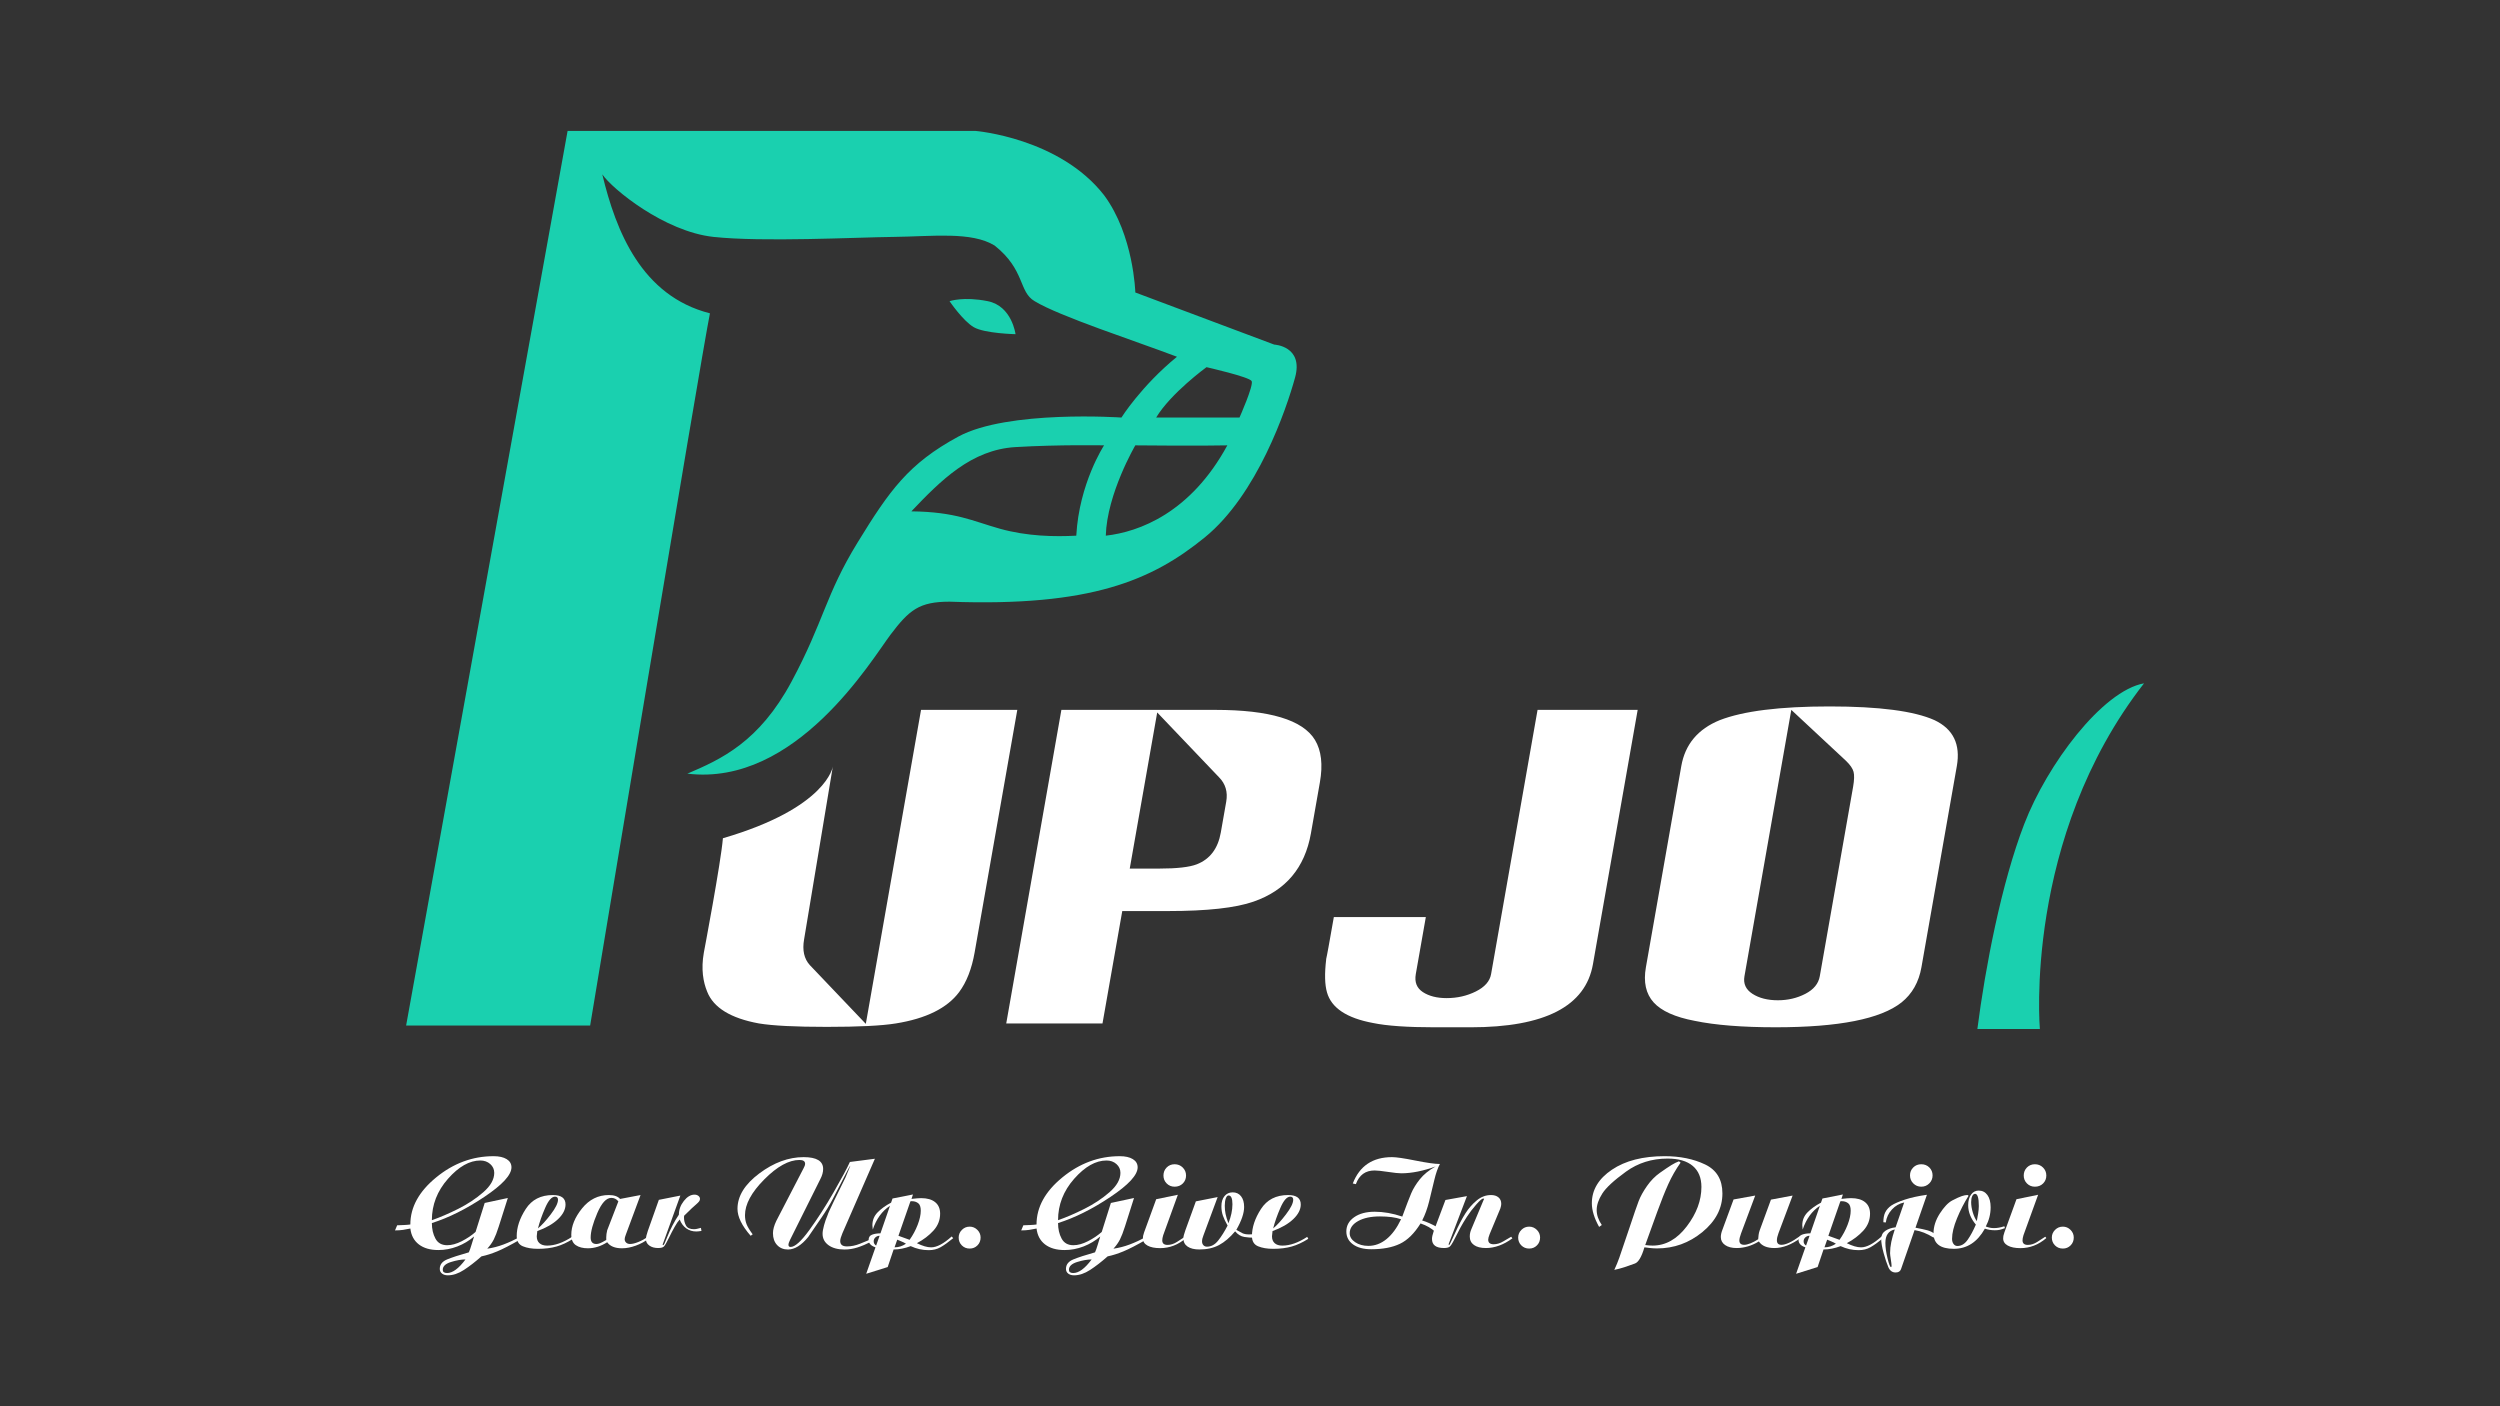 <?xml version="1.0" encoding="utf-8"?>
<!-- Generator: Adobe Illustrator 27.9.0, SVG Export Plug-In . SVG Version: 6.00 Build 0)  -->
<svg version="1.1" xmlns="http://www.w3.org/2000/svg" xmlns:xlink="http://www.w3.org/1999/xlink" x="0px" y="0px"
	 viewBox="0 0 1920 1080" style="enable-background:new 0 0 1920 1080;" xml:space="preserve">
<rect x="0" y="0" width="1920" height="1080" fill="#333333" stroke="none"/>
<style type="text/css">
	.st0{display:none;}
	.st1{display:inline;fill-rule:evenodd;clip-rule:evenodd;}
	.st2{fill:#FFFFFF;}
	.st3{fill-rule:evenodd;clip-rule:evenodd;fill:#FFFFFF;}
	.st4{fill-rule:evenodd;clip-rule:evenodd;fill:#1AD0AF;}
</style>
<g id="图层_2" class="st0">
	<rect class="st1" width="1920" height="1080"/>
</g>
<g id="图层_1">
	<g>
		<g>
			<path class="st2" d="M372.25,923.87l17.76-3.81l-6.92,21.79c-1.38,4.34-2.67,7.69-3.87,10.07c-1.21,2.37-2.88,4.73-5.01,7.07
				c4.27-0.62,8.45-1.7,12.55-3.25c4.1-1.55,8.45-3.56,13.06-6.04v2.07c-7.64,4.41-13.63,7.5-17.97,9.29s-8.36,3.06-12.08,3.82
				c-4.75,4.2-9.24,7.68-13.48,10.43c-4.23,2.75-8.35,4.13-12.34,4.13c-1.86,0-3.36-0.45-4.49-1.34c-1.14-0.9-1.7-2.1-1.7-3.61
				c0-3.3,1.89-5.73,5.68-7.28c3.79-1.55,9.33-3.36,16.63-5.42c0.62-1.31,1.32-3.3,2.12-5.99c0.79-2.68,1.43-4.75,1.91-6.2
				c-3.78,3.27-8.06,5.83-12.83,7.67s-9.63,2.76-14.58,2.76c-6.25,0-11.25-1.44-14.99-4.31c-3.74-2.87-5.92-6.94-6.54-12.21
				c-1.88,0.41-3.75,0.76-5.63,1.03c-1.87,0.28-3.92,0.41-6.15,0.41l1.65-3.93c1.72-0.07,3.5-0.14,5.32-0.21
				c1.82-0.07,3.42-0.21,4.8-0.41c0-13.29,6.62-25.35,19.88-36.19c13.25-10.84,27.93-16.26,44.04-16.26c4.27,0,7.62,0.76,10.07,2.27
				c2.44,1.51,3.67,3.61,3.67,6.29c0,5.84-6.97,13.42-20.91,22.74c-13.94,9.32-27.35,16-40.22,20.06c0,4.54,0.91,8.51,2.74,11.91
				c1.82,3.4,4.84,5.1,9.04,5.1c3.44,0,7.18-1.03,11.2-3.09c4.03-2.06,7.55-4.43,10.58-7.11L372.25,923.87z M331.67,937.1
				c6.15-2.13,12.88-5.02,20.17-8.67c7.29-3.65,13.74-7.92,19.34-12.8c5.6-4.89,8.4-9.84,8.4-14.87c0-2.69-1.02-4.94-3.06-6.76
				c-2.04-1.82-4.58-2.74-7.62-2.74c-8.3,0-16.58,4.68-24.84,14.04C335.8,914.66,331.67,925.26,331.67,937.1z M357.49,967.26
				c-3.24,0-6.95,0.65-11.15,1.96c-4.2,1.31-6.3,3.3-6.3,5.99c0,1.65,1.1,2.48,3.3,2.48C347.61,977.69,352.32,974.21,357.49,967.26z
				"/>
			<path class="st2" d="M439.27,949.91l0.83,1.5c-4.34,2.77-8.57,4.75-12.7,5.92c-4.13,1.18-8.88,1.77-14.25,1.77
				c-4.61,0-8.49-0.66-11.62-1.96c-3.13-1.31-4.7-3.92-4.7-7.85c0-6.68,2.31-13.6,6.92-20.76c4.61-7.16,11.57-10.74,20.86-10.74
				c6.47,0,9.71,2.41,9.71,7.23c0,3.86-1.91,7.61-5.73,11.26s-9.14,6.71-15.95,9.19l-0.41,4.03c0,2.27,0.69,4.03,2.07,5.27
				c1.38,1.24,3.34,1.86,5.89,1.86C426.09,956.62,432.46,954.38,439.27,949.91z M413.15,943.4c2.82-2.27,6.09-5.85,9.81-10.74
				c3.72-4.89,5.58-8.64,5.58-11.26c0-1.58-0.76-2.37-2.27-2.37c-2.55,0-5.06,2.84-7.54,8.52
				C416.25,933.23,414.39,938.51,413.15,943.4z"/>
			<path class="st2" d="M491.94,917.79l-11.26,30.3c-0.62,1.6-0.93,2.78-0.93,3.54c0,1.11,0.38,2.01,1.14,2.71
				c0.76,0.69,1.76,1.04,2.99,1.04c1.72,0,3.85-0.52,6.4-1.55c2.55-1.03,4.96-2.34,7.23-3.92l0.83,1.24
				c-2.89,2.27-6.21,4.1-9.97,5.47c-3.75,1.38-7.32,2.07-10.69,2.07c-5.37,0-9.16-1.55-11.36-4.65c-4.82,3.1-9.74,4.65-14.77,4.65
				c-3.86,0-6.95-0.79-9.29-2.38c-2.34-1.59-3.51-4.24-3.51-7.97c0-6.69,2.75-13.46,8.26-20.29c5.51-6.83,12.36-10.25,20.55-10.25
				c4.06,0,6.95,1,8.67,2.99L491.94,917.79z M474.9,922.65c-1.45-1.79-3.25-2.68-5.4-2.68c-3.88,0-7.49,3.94-10.84,11.82
				c-3.36,7.88-5.03,14.1-5.03,18.64c0,3.3,1.46,4.96,4.37,4.96c0.83,0,1.75-0.19,2.76-0.57c1.01-0.38,2.62-1.22,4.84-2.53
				c0-0.21,0-0.46,0-0.77c0-0.31,0-0.77,0-1.39c0-0.69,0.06-1.5,0.18-2.43c0.12-0.93,0.3-1.88,0.54-2.84L474.9,922.65z"/>
			<path class="st2" d="M522.51,918.2l-13.63,37.69l0.31,0.41c0.34,0,0.72-0.41,1.14-1.24c0.41-0.83,1.15-2.6,2.22-5.32
				c1.07-2.72,2.38-5.58,3.92-8.57c1.55-2.99,3.18-5.77,4.91-8.31c0-3.79,1.27-7.3,3.82-10.53c2.55-3.24,5.27-4.85,8.16-4.85
				c1.17,0,2.17,0.31,2.99,0.93s1.24,1.41,1.24,2.37c0,0.69-0.24,1.34-0.72,1.96c-0.48,0.62-1.22,1.36-2.22,2.22
				c-1,0.86-2.12,1.86-3.36,3c-1.24,1.14-3.2,3.05-5.89,5.73c-0.07,0.55-0.1,1-0.1,1.34c0,2.27,0.52,4.34,1.55,6.2
				c1.03,1.86,3.06,2.79,6.09,2.79c0.69,0,1.46-0.09,2.32-0.26c0.86-0.17,1.88-0.43,3.05-0.77l0.41,2.37
				c-1.58,0.28-2.93,0.41-4.03,0.41c-2.89,0-5.44-0.79-7.64-2.37c-2.2-1.58-3.89-3.85-5.06-6.82c-1.1,1.17-2.38,3.03-3.82,5.58
				c-1.45,2.55-2.99,5.52-4.65,8.93c-1.65,3.41-2.88,5.49-3.67,6.25c-0.79,0.76-2.29,1.14-4.49,1.14c-2.69,0-4.91-0.63-6.66-1.89
				c-1.76-1.26-2.63-2.87-2.63-4.83c0-1.54,0.48-3.67,1.45-6.4l8.47-23.88L522.51,918.2z"/>
			<path class="st2" d="M578.06,947.95l-1.55,1.14c-6.75-7.7-10.12-14.6-10.12-20.72c0-9.76,5.58-18.81,16.73-27.16
				c11.15-8.35,22.51-12.53,34.08-12.53c9.98,0,14.97,3.02,14.97,9.07c0,2.48-0.72,5.09-2.17,7.84l-23.13,46.4
				c-0.9,1.79-1.34,3.13-1.34,4.02c0,1.1,0.55,1.65,1.65,1.65c3.31,0,8.09-4.3,14.35-12.91c6.26-8.61,12.51-18.33,18.74-29.17
				c6.23-10.84,10.38-18.57,12.44-23.18l19.21-2.48l-24.99,57.31c-1.1,2.62-1.65,4.58-1.65,5.89c0,2.75,1.72,4.13,5.16,4.13
				c3.24,0,6.54-0.67,9.91-2.01c3.37-1.34,6.2-2.49,8.47-3.46v1.96c-3.65,1.86-7.11,3.3-10.38,4.34c-3.27,1.03-6.56,1.55-9.86,1.55
				c-5.1,0-9.17-1.1-12.24-3.3c-3.06-2.2-4.6-5.13-4.6-8.78c0-1.65,0.38-3.85,1.14-6.61c0.76-2.75,1.65-5.3,2.68-7.64
				c0.34-1.24,2.01-4.94,5.01-11.1c2.99-6.16,5.94-12.17,8.83-18.02c1.24-2.96,2.48-5.95,3.72-8.98c-0.28,0-1.91,2.96-4.91,8.88
				c-2.99,5.92-5.82,11.39-8.47,16.42c-2.65,5.03-5.59,9.9-8.83,14.61c-3.24,4.72-6.64,9.69-10.22,14.92
				c-5.23,6.4-10.4,9.6-15.49,9.6c-3.44,0-6.23-1.14-8.36-3.41c-2.13-2.27-3.2-5.3-3.2-9.09c0-2.75,0.86-5.92,2.58-9.5l20.86-40.27
				c0.83-1.45,1.24-2.65,1.24-3.61c0-1.93-1.45-2.89-4.34-2.89c-8.12,0-17.13,4.98-27,14.92c-9.88,9.95-14.82,19.12-14.82,27.52
				c0,2.55,0.41,4.87,1.24,6.97C574.24,942.35,575.79,944.92,578.06,947.95z"/>
			<path class="st2" d="M685.46,920.45l15.7-3.1l-1.14,3.41c3.31-0.4,5.78-0.59,7.44-0.59c4.61,0,8.19,1.03,10.74,3.09
				c2.55,2.06,3.82,5.01,3.82,8.85c0,4.87-1.7,9.2-5.11,12.97c-3.41,3.77-7.66,7-12.75,9.68c4.27,2.13,7.92,3.2,10.95,3.2
				c4.34,0,9.6-2.79,15.8-8.37l1.14,1.34c-3.79,3.1-7.01,5.41-9.66,6.92c-2.65,1.51-5.7,2.27-9.14,2.27c-4.82,0-9.43-1.03-13.84-3.1
				c-4.54,1.72-8.92,2.58-13.11,2.58l-4.54,13.48l-16.52,5.18l7.13-20.32c-3.51-1.15-5.27-3.07-5.27-5.78
				c0-1.96,0.89-3.28,2.69-3.95c1.79-0.67,3.92-1.01,6.4-1.01l7.33-21.17c-6.13,4.06-10.53,10.16-13.22,18.28l-0.31-3.31
				c0-3.86,1.34-7.17,4.03-9.92c2.68-2.76,6.13-5.24,10.33-7.44L685.46,920.45z M675.54,949.08c-1.24,0-2.31,0.41-3.2,1.22
				c-0.9,0.81-1.34,1.83-1.34,3.06c0,1.36,0.62,2.45,1.86,3.26L675.54,949.08z M687.01,957.96c3.1,0,6.02-0.93,8.78-2.79
				c-0.9-0.6-2.17-1.23-3.82-1.9c-1.65-0.67-2.62-1.07-2.89-1.2L687.01,957.96z M690,949.08l8.57,3.1c2.55-3.57,4.61-7.41,6.2-11.53
				c1.58-4.12,2.38-7.72,2.38-10.81c0-2.88-0.67-4.82-2.01-5.81s-2.87-1.49-4.6-1.49c-0.35,0-0.6,0-0.77,0
				c-0.17,0-0.36,0.04-0.57,0.1L690,949.08z"/>
			<path class="st2" d="M744.73,942.06c2.27,0,4.23,0.83,5.89,2.48s2.48,3.61,2.48,5.89c0,2.41-0.81,4.42-2.43,6.04
				c-1.62,1.62-3.6,2.43-5.94,2.43c-2.41,0-4.42-0.81-6.04-2.43c-1.62-1.62-2.43-3.63-2.43-6.04c0-2.27,0.83-4.23,2.48-5.89
				S742.39,942.06,744.73,942.06z"/>
			<path class="st2" d="M853.16,923.87l17.76-3.81L864,941.85c-1.38,4.34-2.67,7.69-3.87,10.07c-1.21,2.37-2.88,4.73-5.01,7.07
				c4.27-0.62,8.45-1.7,12.55-3.25c4.1-1.55,8.45-3.56,13.06-6.04v2.07c-7.64,4.41-13.63,7.5-17.97,9.29
				c-4.34,1.79-8.36,3.06-12.08,3.82c-4.75,4.2-9.24,7.68-13.48,10.43c-4.23,2.75-8.35,4.13-12.34,4.13c-1.86,0-3.36-0.45-4.49-1.34
				c-1.14-0.9-1.7-2.1-1.7-3.61c0-3.3,1.89-5.73,5.68-7.28c3.79-1.55,9.33-3.36,16.63-5.42c0.62-1.31,1.32-3.3,2.12-5.99
				c0.79-2.68,1.43-4.75,1.91-6.2c-3.78,3.27-8.06,5.83-12.83,7.67c-4.77,1.84-9.63,2.76-14.58,2.76c-6.25,0-11.25-1.44-14.99-4.31
				c-3.74-2.87-5.92-6.94-6.54-12.21c-1.88,0.41-3.75,0.76-5.63,1.03c-1.87,0.28-3.92,0.41-6.15,0.41l1.65-3.93
				c1.72-0.07,3.49-0.14,5.32-0.21c1.82-0.07,3.42-0.21,4.8-0.41c0-13.29,6.63-25.35,19.88-36.19
				c13.25-10.84,27.93-16.26,44.04-16.26c4.27,0,7.62,0.76,10.07,2.27c2.44,1.51,3.67,3.61,3.67,6.29c0,5.84-6.97,13.42-20.91,22.74
				c-13.94,9.32-27.35,16-40.22,20.06c0,4.54,0.91,8.51,2.74,11.91c1.82,3.4,4.84,5.1,9.04,5.1c3.44,0,7.18-1.03,11.2-3.09
				c4.03-2.06,7.55-4.43,10.58-7.11L853.16,923.87z M812.58,937.1c6.15-2.13,12.88-5.02,20.17-8.67c7.29-3.65,13.74-7.92,19.34-12.8
				c5.6-4.89,8.4-9.84,8.4-14.87c0-2.69-1.02-4.94-3.06-6.76c-2.04-1.82-4.58-2.74-7.62-2.74c-8.3,0-16.58,4.68-24.84,14.04
				C816.71,914.66,812.58,925.26,812.58,937.1z M838.39,967.26c-3.24,0-6.95,0.65-11.15,1.96c-4.2,1.31-6.3,3.3-6.3,5.99
				c0,1.65,1.1,2.48,3.3,2.48C828.51,977.69,833.23,974.21,838.39,967.26z"/>
			<path class="st2" d="M904.59,917.58l-11.26,31.08c-0.48,1.58-0.72,2.89-0.72,3.92c0,2.34,1.34,3.51,4.03,3.51
				c2.48,0,4.94-0.79,7.38-2.37c2.44-1.58,4.46-2.89,6.04-3.92l0.83,1.03c-5.97,5.16-12.6,7.74-19.87,7.74
				c-4.12,0-7.36-0.65-9.73-1.96c-2.37-1.31-3.55-3.13-3.55-5.47c0-0.83,0.05-1.48,0.15-1.96c0.1-0.48,0.36-1.38,0.77-2.68
				l9.29-25.51L904.59,917.58z M902.11,894.14c2.48,0,4.56,0.84,6.25,2.53c1.69,1.69,2.53,3.74,2.53,6.14
				c0,2.41-0.83,4.44-2.48,6.09s-3.75,2.48-6.3,2.48c-2.41,0-4.44-0.83-6.09-2.48s-2.48-3.68-2.48-6.09c0-2.48,0.83-4.54,2.48-6.2
				S899.7,894.14,902.11,894.14z"/>
			<path class="st2" d="M918.42,922.65l16.73-3.3l-10.95,29.53c-0.69,1.65-1.03,3.17-1.03,4.54c0,1.17,0.34,2.13,1.03,2.89
				c0.69,0.76,1.62,1.14,2.79,1.14c3.23,0,6.09-1.57,8.57-4.7s4.89-6.97,7.23-11.51c-1.58-2.75-2.77-5.25-3.56-7.49
				c-0.79-2.24-1.19-4.66-1.19-7.28c0-3.3,0.79-5.92,2.38-7.85c1.58-1.93,3.68-2.89,6.3-2.89c2.69,0,4.82,1,6.4,2.99
				c1.58,2,2.37,4.75,2.37,8.26c0,4.75-2,10.6-5.99,17.55c1.79,1.03,3.32,1.88,4.6,2.53c1.27,0.65,3.01,0.98,5.22,0.98
				c1.24,0,2.51-0.1,3.82-0.31l-0.1,2.79c-2.27,0.07-4.73-0.11-7.38-0.53c-2.65-0.42-5.01-1.86-7.07-4.33
				c-3.99,4.75-8.11,8.26-12.34,10.53c-4.23,2.27-9.28,3.41-15.13,3.41c-3.86,0-6.87-0.74-9.04-2.22c-2.17-1.48-3.25-3.6-3.25-6.35
				c0-1.31,0.52-3.37,1.55-6.2L918.42,922.65z M943.41,939.48c2.07-5.16,3.1-10.05,3.1-14.66c0-4.48-1-6.71-2.99-6.71
				c-0.83,0-1.51,0.72-2.06,2.17c-0.55,1.45-0.83,3.37-0.83,5.78c0,2.2,0.21,4.3,0.62,6.3
				C941.66,934.35,942.38,936.73,943.41,939.48z"/>
			<path class="st2" d="M1003.93,949.91l0.83,1.5c-4.34,2.77-8.57,4.75-12.7,5.92c-4.13,1.18-8.88,1.77-14.25,1.77
				c-4.61,0-8.49-0.66-11.62-1.96c-3.13-1.31-4.7-3.92-4.7-7.85c0-6.68,2.31-13.6,6.92-20.76c4.61-7.16,11.57-10.74,20.86-10.74
				c6.47,0,9.71,2.41,9.71,7.23c0,3.86-1.91,7.61-5.73,11.26s-9.14,6.71-15.95,9.19l-0.41,4.03c0,2.27,0.69,4.03,2.07,5.27
				c1.38,1.24,3.34,1.86,5.89,1.86C990.74,956.62,997.11,954.38,1003.93,949.91z M977.8,943.4c2.82-2.27,6.09-5.85,9.81-10.74
				c3.72-4.89,5.58-8.64,5.58-11.26c0-1.58-0.76-2.37-2.27-2.37c-2.55,0-5.06,2.84-7.54,8.52
				C980.9,933.23,979.04,938.51,977.8,943.4z"/>
			<path class="st2" d="M1041.31,909.43l-2.37-0.51c5.23-13.5,15.28-20.24,30.15-20.24c3.24,0,9.22,0.88,17.97,2.63
				c8.74,1.75,15.01,2.63,18.8,2.63c-1.65,3.02-3.1,7.16-4.34,12.42c-1.24,5.25-2.55,10.66-3.92,16.23
				c-1.38,5.57-3.17,10.48-5.37,14.74c3.44,1.03,7.26,2.72,11.46,5.06l-1.24,3.82c-1.65-1.51-3.38-2.79-5.16-3.82
				c-1.79-1.03-3.89-1.96-6.3-2.79c-4.75,7.64-10.03,12.86-15.85,15.64c-5.82,2.79-13.17,4.18-22.05,4.18
				c-5.85,0-10.5-1.24-13.94-3.7c-3.44-2.47-5.16-5.8-5.16-9.98c0-4.46,2-8.09,5.99-10.9c3.99-2.81,9.26-4.22,15.8-4.22
				c6.81,0,13.87,1.24,21.17,3.72c3.03-8.26,5.3-14.18,6.81-17.76c1.51-3.58,3.73-7.21,6.66-10.89c2.92-3.68,6.97-6.97,12.13-9.86
				c-4.54,1.69-9.07,2.98-13.58,3.9c-4.51,0.91-8.76,1.37-12.75,1.37c-2.13,0-5.58-0.36-10.33-1.09c-4.75-0.72-8.12-1.08-10.12-1.08
				C1048.67,898.89,1043.85,902.4,1041.31,909.43z M1076.01,936.38c-4.2-1.45-9.6-2.17-16.21-2.17c-6.95,0-12.56,1.2-16.83,3.6
				c-4.27,2.4-6.4,5.52-6.4,9.35c0,2.67,1.39,4.95,4.18,6.84c2.79,1.88,6.18,2.83,10.17,2.83c5.02,0,9.67-1.74,13.94-5.22
				C1069.12,948.14,1072.84,943.06,1076.01,936.38z"/>
			<path class="st2" d="M1126.61,918.62l-13.84,36.25c-0.14,0.28-0.19,0.58-0.16,0.93c0.03,0.34,0.12,0.51,0.26,0.51
				c0.28,0,1.81-3.08,4.6-9.24c2.79-6.16,5.42-11.2,7.9-15.1c2.48-3.9,5.39-7.24,8.73-10.02c3.34-2.77,7-4.16,11-4.16
				c2.41,0,4.32,0.6,5.73,1.8c1.41,1.2,2.12,2.83,2.12,4.89c0,0.69-0.09,1.37-0.26,2.06c-0.17,0.69-0.33,1.24-0.46,1.65l-8.16,19.57
				c-0.76,1.92-1.14,3.36-1.14,4.33c0,2.33,1.41,3.5,4.23,3.5c2.41,0,4.84-0.72,7.28-2.17c2.44-1.44,4.49-2.65,6.14-3.61l0.93,1.24
				c-6.75,4.96-13.53,7.44-20.34,7.44c-3.92,0-6.97-0.77-9.14-2.32c-2.17-1.54-3.25-3.72-3.25-6.54c0-1.92,0.41-3.81,1.24-5.67
				l9.19-21.94c0.21-0.41,0.41-0.86,0.62-1.34c-0.21-0.14-0.45-0.21-0.72-0.21c-0.9,0-2.72,1.58-5.47,4.74
				c-2.76,3.16-5.1,6.23-7.02,9.22c-1.93,2.99-3.56,5.71-4.91,8.19c-1.34,2.47-2.88,5.44-4.6,8.91c-1.72,3.47-3.05,5.49-3.98,6.08
				c-0.93,0.58-2.32,0.87-4.18,0.87c-6.13,0-9.19-2.34-9.19-7.01c0-1.37,0.41-3.26,1.24-5.67l9.09-24.21L1126.61,918.62z"/>
			<path class="st2" d="M1174.42,942.06c2.27,0,4.23,0.83,5.89,2.48s2.48,3.61,2.48,5.89c0,2.41-0.81,4.42-2.43,6.04
				c-1.62,1.62-3.6,2.43-5.94,2.43c-2.41,0-4.42-0.81-6.04-2.43c-1.62-1.62-2.43-3.63-2.43-6.04c0-2.27,0.83-4.23,2.48-5.89
				S1172.08,942.06,1174.42,942.06z"/>
			<path class="st2" d="M1228.12,942.27c-3.72-6.68-5.58-12.74-5.58-18.18c0-10.26,5.15-18.85,15.44-25.77
				c10.29-6.92,23.8-10.38,40.53-10.38c11.77,0,22.1,2.12,30.98,6.35c8.88,4.23,13.32,11.65,13.32,22.25
				c0,11.36-5.11,21.24-15.34,29.64s-21.84,12.6-34.85,12.6c-1.79,0-3.6-0.1-5.42-0.31c-1.82-0.21-3.25-0.38-4.28-0.52
				c-2.2,7.42-4.68,11.58-7.44,12.48c-2.2,0.83-4.72,1.7-7.54,2.63c-2.82,0.93-5.54,1.67-8.16,2.22c0.89-2,1.6-3.61,2.12-4.85
				c0.51-1.24,1.08-2.72,1.7-4.44l8.16-24.05c3.1-9.36,5.33-15.85,6.71-19.46c1.38-3.61,3.51-7.48,6.4-11.61
				c2.89-4.13,6.21-7.52,9.97-10.17c3.75-2.65,6.69-4.63,8.83-5.94c2.13-1.31,4.06-2.27,5.78-2.89l1.24,1.03
				c-3.65,5.16-6.78,10.64-9.4,16.42c-2.62,5.78-5.47,12.94-8.57,21.48l-9.19,25.4c2.27,0.28,4.17,0.41,5.68,0.41
				c9.98,0,18.73-4.92,26.23-14.77c7.5-9.84,11.25-19.93,11.25-30.26c0-7.02-2.22-12.41-6.66-16.16c-4.44-3.75-10.9-5.63-19.36-5.63
				c-12.05,0-22.7,3.36-31.96,10.07c-9.26,6.71-15.32,12.32-18.17,16.83c-2.86,4.51-4.29,8.73-4.29,12.65
				c0,3.79,1.31,7.61,3.92,11.46L1228.12,942.27z"/>
			<path class="st2" d="M1331.38,921.19l16.63-3.01l-10.84,28.99c-0.9,2.43-1.34,4.26-1.34,5.51c0,2.22,1.24,3.33,3.72,3.33
				c1.31,0,2.93-0.38,4.85-1.15c1.93-0.77,3.89-1.81,5.89-3.13c0.07-1.04,0.17-2.14,0.31-3.28c0.14-1.15,0.41-2.31,0.83-3.49
				l8.67-23.65l16.63-3.12l-10.84,28.86c-0.83,2.22-1.24,4.06-1.24,5.52c0,2.29,1.17,3.44,3.51,3.44c3.3,0,7.95-2.17,13.94-6.51
				l0.83,1.24c-7.09,5.16-13.8,7.75-20.14,7.75c-5.78,0-9.78-1.69-11.98-5.06c-5.58,3.37-11.26,5.06-17.04,5.06
				c-3.72,0-6.68-0.76-8.88-2.29c-2.2-1.52-3.3-3.57-3.3-6.13c0-1.66,0.38-3.46,1.14-5.4L1331.38,921.19z"/>
			<path class="st2" d="M1399.64,920.45l15.7-3.1l-1.14,3.41c3.3-0.4,5.78-0.59,7.43-0.59c4.61,0,8.19,1.03,10.74,3.09
				c2.55,2.06,3.82,5.01,3.82,8.85c0,4.87-1.7,9.2-5.11,12.97c-3.41,3.77-7.66,7-12.75,9.68c4.27,2.13,7.92,3.2,10.95,3.2
				c4.34,0,9.6-2.79,15.8-8.37l1.14,1.34c-3.79,3.1-7.01,5.41-9.66,6.92c-2.65,1.51-5.7,2.27-9.14,2.27c-4.82,0-9.43-1.03-13.84-3.1
				c-4.54,1.72-8.92,2.58-13.12,2.58l-4.54,13.48l-16.52,5.18l7.13-20.32c-3.51-1.15-5.27-3.07-5.27-5.78
				c0-1.96,0.89-3.28,2.69-3.95c1.79-0.67,3.92-1.01,6.4-1.01l7.33-21.17c-6.13,4.06-10.53,10.16-13.22,18.28l-0.31-3.31
				c0-3.86,1.34-7.17,4.03-9.92s6.13-5.24,10.33-7.44L1399.64,920.45z M1389.73,949.08c-1.24,0-2.31,0.41-3.2,1.22
				c-0.9,0.81-1.34,1.83-1.34,3.06c0,1.36,0.62,2.45,1.86,3.26L1389.73,949.08z M1401.19,957.96c3.1,0,6.02-0.93,8.78-2.79
				c-0.9-0.6-2.17-1.23-3.82-1.9c-1.65-0.67-2.62-1.07-2.89-1.2L1401.19,957.96z M1404.18,949.08l8.57,3.1
				c2.55-3.57,4.61-7.41,6.2-11.53c1.58-4.12,2.38-7.72,2.38-10.81c0-2.88-0.67-4.82-2.01-5.81c-1.34-0.99-2.88-1.49-4.6-1.49
				c-0.35,0-0.6,0-0.77,0c-0.17,0-0.36,0.04-0.57,0.1L1404.18,949.08z"/>
			<path class="st2" d="M1479.88,917.58l-8.78,25.3c4.34,0.83,7.42,1.5,9.24,2.01s3.84,1.46,6.04,2.84l-1.34,2.79
				c-5.03-3.17-9.91-5.09-14.66-5.78l-10.43,30.05c-0.62,1.65-2,2.48-4.13,2.48c-2.55,0-4.41-1.36-5.58-4.08
				c-1.17-2.72-2.38-6.34-3.61-10.84c-1.24-4.51-1.86-8.11-1.86-10.79c0-2.75,1.07-4.85,3.2-6.3c2.13-1.44,4.75-2.34,7.85-2.68
				l6.61-19.1c-3.65,0.76-6.78,2.55-9.4,5.37c-2.62,2.82-4.2,6.16-4.75,10.02l-1.86-0.21c0-3.1,0.48-5.63,1.45-7.59
				c0.96-1.96,2.51-3.7,4.65-5.22c2.34-1.51,5.8-3.03,10.38-4.54C1467.47,919.79,1473.13,918.55,1479.88,917.58z M1455.2,944.23
				c-4.82,1.03-7.23,4.48-7.23,10.33c0,3.38,0.55,7.31,1.65,11.83c1.1,4.51,2,6.76,2.69,6.76c0.28,0,0.41-0.38,0.41-1.14
				c0-0.76-0.19-2.36-0.57-4.8c-0.38-2.44-0.57-4.01-0.57-4.7c0-2.89,0.31-5.8,0.93-8.73
				C1453.13,950.85,1454.03,947.67,1455.2,944.23z M1475.54,894.14c2.48,0,4.54,0.83,6.2,2.48c1.65,1.65,2.48,3.68,2.48,6.09
				c0,2.41-0.84,4.46-2.53,6.14c-1.69,1.69-3.73,2.53-6.14,2.53c-2.41,0-4.46-0.84-6.14-2.53c-1.69-1.69-2.53-3.73-2.53-6.14
				c0-2.41,0.83-4.44,2.48-6.09S1473.06,894.14,1475.54,894.14z"/>
			<path class="st2" d="M1539.36,941.75l0.41,1.44c-1.58,0.63-2.91,1.06-3.98,1.3c-1.07,0.24-2.32,0.35-3.77,0.35
				c-2.69,0-5.23-0.41-7.64-1.24c-5.78,10.33-13.73,15.49-23.85,15.49c-10.4,0-15.59-3.97-15.59-11.91c0-5.11,1.62-10.18,4.85-15.22
				c3.24-5.04,6.44-8.39,9.6-10.04c3.17-1.66,5.59-2.76,7.28-3.31c1.69-0.55,3.05-0.83,4.08-0.83c0.69,0,1.03,0.24,1.03,0.72
				c-3.3,5.25-6.23,10.96-8.78,17.14c-2.55,6.18-3.82,11.44-3.82,15.79c0,1.59,0.38,2.9,1.14,3.94c0.76,1.04,1.76,1.55,2.99,1.55
				c3.03,0,5.66-1.61,7.9-4.83c2.24-3.22,4.32-7.08,6.25-11.59c-3.92-4.68-5.89-9.64-5.89-14.87c0-3.44,0.74-6.18,2.22-8.21
				c1.48-2.03,3.42-3.05,5.83-3.05c2.82,0,5.06,1.14,6.71,3.41c1.65,2.27,2.48,5.41,2.48,9.4c0,5.16-1.24,10.09-3.72,14.77
				c1.1,0.41,2.15,0.72,3.15,0.93c1,0.21,2.05,0.31,3.15,0.31C1533.82,943.19,1536.47,942.72,1539.36,941.75z M1518.19,937.83
				c0.34-1.72,0.69-3.67,1.03-5.84c0.34-2.17,0.52-4.08,0.52-5.73c0-6.26-0.96-9.4-2.89-9.4c-0.9,0-1.62,0.59-2.17,1.76
				c-0.55,1.17-0.83,2.72-0.83,4.65c0,2.41,0.41,5.01,1.24,7.8C1515.92,933.85,1516.95,936.1,1518.19,937.83z"/>
			<path class="st2" d="M1565.28,917.58l-11.26,31.08c-0.48,1.58-0.72,2.89-0.72,3.92c0,2.34,1.34,3.51,4.03,3.51
				c2.48,0,4.94-0.79,7.38-2.37c2.44-1.58,4.46-2.89,6.04-3.92l0.83,1.03c-5.97,5.16-12.6,7.74-19.87,7.74
				c-4.12,0-7.36-0.65-9.73-1.96c-2.37-1.31-3.55-3.13-3.55-5.47c0-0.83,0.05-1.48,0.16-1.96c0.1-0.48,0.36-1.38,0.77-2.68
				l9.29-25.51L1565.28,917.58z M1562.8,894.14c2.48,0,4.56,0.84,6.25,2.53c1.69,1.69,2.53,3.74,2.53,6.14
				c0,2.41-0.83,4.44-2.48,6.09s-3.75,2.48-6.3,2.48c-2.41,0-4.44-0.83-6.09-2.48c-1.65-1.65-2.48-3.68-2.48-6.09
				c0-2.48,0.83-4.54,2.48-6.2C1558.36,894.97,1560.39,894.14,1562.8,894.14z"/>
			<path class="st2" d="M1584.28,942.06c2.27,0,4.23,0.83,5.89,2.48s2.48,3.61,2.48,5.89c0,2.41-0.81,4.42-2.43,6.04
				c-1.62,1.62-3.6,2.43-5.94,2.43c-2.41,0-4.42-0.81-6.04-2.43c-1.62-1.62-2.43-3.63-2.43-6.04c0-2.27,0.83-4.23,2.48-5.89
				S1581.94,942.06,1584.28,942.06z"/>
		</g>
		<path class="st3" d="M1502.85,588.33l-27.18,154.5c-2.01,11.42-7.1,20.42-15.26,27.01c-16.04,12.74-48.27,19.11-96.68,19.11
			c-25.63,0-46.37-1.65-62.22-4.94c-15.05-2.85-25.56-7.58-31.52-14.17c-5.96-6.59-7.94-15.59-5.93-27.01l27.18-154.5
			c2.94-16.69,12.78-28.44,29.53-35.25c18.1-7.03,46.21-10.54,84.33-10.54c38.12,0,64.99,3.52,80.62,10.54
			C1500.08,559.9,1505.79,571.65,1502.85,588.33z M1423.54,592.78c-0.65-2.52-2.57-5.32-5.75-8.4l-42.07-39.2l-35.98,204.58
			c-1.01,5.71,1.05,10.21,6.17,13.51c5.11,3.29,11.62,4.94,19.51,4.94c7.67,0,14.69-1.65,21.08-4.94
			c6.39-3.29,10.08-7.79,11.09-13.51l25.61-145.61C1424.07,599.1,1424.19,595.31,1423.54,592.78z M1129.44,788.96
			c-3.94,0-8.99,0-15.12,0c-6.36,0-10.52,0-12.49,0c-21.03,0-36.83-1.11-47.39-3.31c-20.16-3.75-31.93-11.57-35.3-23.48
			c-1.73-5.99-1.93-14.46-0.63-25.34c0.37-1.51,2.33-12.35,5.88-32.54h70.65l-7.71,43.81c-1.08,6.15,0.73,10.76,5.45,13.84
			c4.71,3.08,10.8,4.61,18.25,4.61c8.1,0,15.58-1.7,22.42-5.11c6.84-3.4,10.75-7.85,11.71-13.34l35.69-202.93h76.89l-34.36,195.35
			C1217.72,772.82,1186.4,788.96,1129.44,788.96z M1018.95,733.4c-0.17,1.18-0.3,2.31-0.44,3.43
			C1018.35,737.5,1018.49,736.37,1018.95,733.4z M1006.78,640.06c-4.64,26.35-19.32,43.81-44.04,52.38
			c-13.78,4.83-35.67,7.25-65.68,7.25H861.9l-15.18,86.31h-73.93l42.35-240.81h118.29c41.62,0,67.11,7.69,76.45,23.06
			c4.92,8.13,6.19,19,3.79,32.61L1006.78,640.06z M936.17,596.9l-47.44-49.74l-21.09,119.91h22.67c13.58,0,23.19-1.1,28.84-3.29
			c10.11-3.95,16.25-12.08,18.42-24.38l4.17-23.72C943.05,608.21,941.19,601.95,936.17,596.9z M736.6,761.95
			c-9.18,12.3-25.37,20.32-48.59,24.05c-10.82,1.76-28.51,2.64-53.04,2.64c-24.1,0-41.47-0.88-52.11-2.64
			c-21.65-3.95-34.9-12.08-39.74-24.38c-3.07-7.46-4.81-17.23-2.57-29.97c0,0,13.17-69.44,14.65-87.88
			c80.13-23.38,84.42-55.12,84.42-55.12l-22.07,132.78c-1.47,8.35,0,14.94,4.41,19.77l42.99,45.13l42.41-241.14h73.93l-32.74,186.13
			C746.32,744.05,742.33,754.26,736.6,761.95z"/>
		<path class="st4" d="M311.9,787.61l124.01-687.05h313.35c0,0,64.32,5.26,98.67,49.36c22.82,30.73,24,74.71,24,74.71l106.67,40.02
			c0,0,22.67,1.04,16,25.35c-6.67,24.31-28.99,89.89-69.34,122.73c-40.35,32.84-87.23,53.34-196.01,49.36
			c-23.37,0.01-31.02,6.41-45.34,25.35c-14.32,18.94-72.44,116.81-156.01,106.73c25.74-10.97,55.05-24.18,80-70.71
			c24.95-46.53,25.93-66.42,50.67-106.73c24.73-40.31,39.22-60.68,77.34-81.38c38.12-20.7,125.34-14.67,125.34-14.67
			s15.24-24.27,42.67-46.69c-31.65-12.02-90.34-31.08-109.34-42.69c-12.36-7.18-7.15-23.96-30.67-42.69
			c-17.76-10.98-47.96-7.01-77.34-6.67c-29.38,0.34-101.05,4.09-138.67,0c-37.63-4.09-77.73-36.83-85.34-48.03
			c10.54,43.93,30.23,93.36,82.67,106.73c-6.64,32.4-92,546.97-92,546.97H311.9z M729.25,231.3c0,0,10.33,15.19,18.67,20.01
			c8.33,4.82,32,5.34,32,5.34s-2.68-21.61-21.33-25.35C739.94,227.56,729.25,231.3,729.25,231.3z M887.93,320.68h64
			c0,0,11.06-24.81,9.33-28.02c-1.72-3.2-34.67-10.67-34.67-10.67S899.14,301.97,887.93,320.68z M871.92,342.03
			c0,0-21.79,37.23-22.67,69.37c25.64-2.89,65.18-17.52,93.34-69.37C923.16,342.55,871.92,342.03,871.92,342.03z M847.92,342.03
			c0,0-19.16,29.19-21.33,69.37c-16.69,0.87-37.63,0.55-58.67-5.34c-21.04-5.89-33.84-12.96-68-13.34
			c22.66-23.82,46.09-47.36,80-49.36C813.83,341.35,847.92,342.03,847.92,342.03z M1518.62,790.27h48c0,0-12.88-146.25,80-265.48
			c-32.09,5.82-74.38,62.29-92,108.06C1537,678.62,1524.74,742.81,1518.62,790.27z"/>
	</g>
</g>
</svg>

